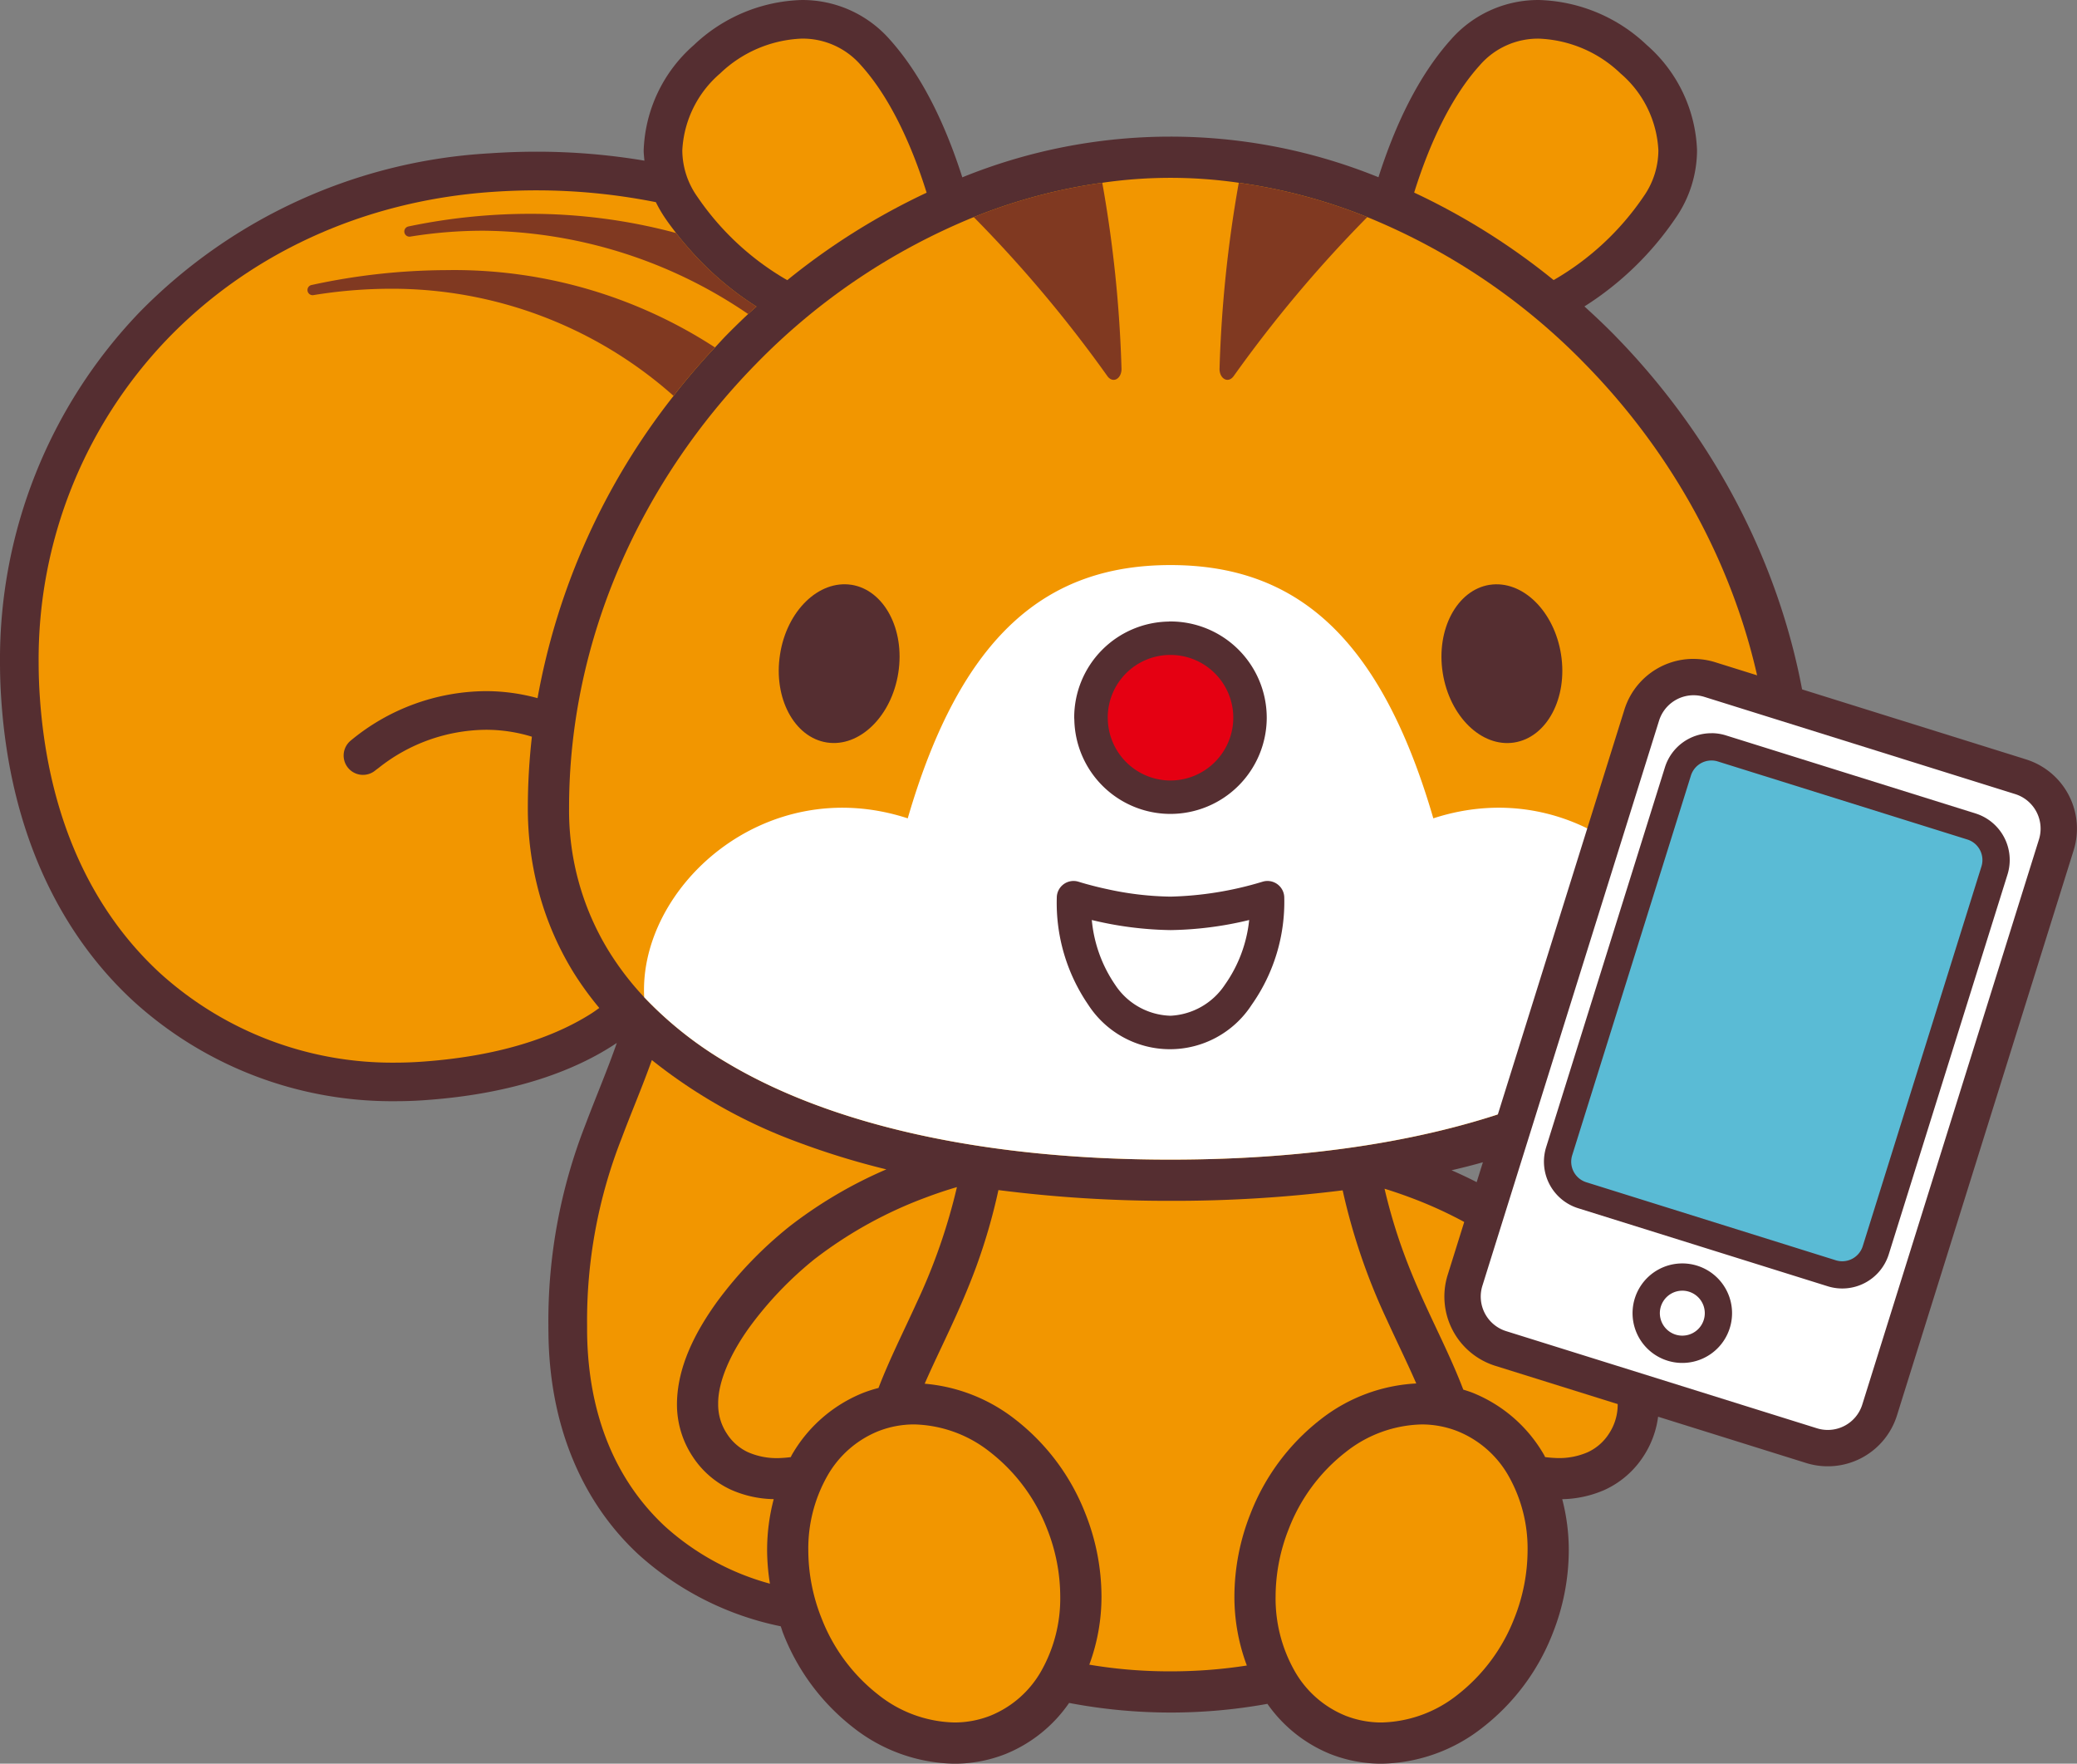 <svg id="グループ_683" data-name="グループ 683" xmlns="http://www.w3.org/2000/svg" xmlns:xlink="http://www.w3.org/1999/xlink" width="226.655" height="192.442" viewBox="0 0 226.655 192.442">
  <rect x="0" y="0" width="226.655" height="192.442" fill="#808080" stroke="none"/>
  <defs>
    <clipPath id="clip-path">
      <rect id="長方形_241" data-name="長方形 241" width="226.655" height="192.442" fill="none"/>
    </clipPath>
  </defs>
  <g id="グループ_682" data-name="グループ 682" transform="translate(0 0)" clip-path="url(#clip-path)">
    <path id="パス_614" data-name="パス 614" d="M176.242,36.626c-1.081-1.1-2.2-2.158-3.34-3.191a33.955,33.955,0,0,0,9.939-9.627,13.05,13.05,0,0,0,2.35-7.408,15.994,15.994,0,0,0-5.482-11.486A17.789,17.789,0,0,0,167.952,0a12.662,12.662,0,0,0-9.591,4.284c-3.618,4.024-6.138,9.435-7.935,15.054a60.334,60.334,0,0,0-45.413.01c-1.8-5.621-4.32-11.037-7.937-15.063A12.673,12.673,0,0,0,87.48,0,17.789,17.789,0,0,0,75.722,4.914,15.977,15.977,0,0,0,70.242,16.4c0,.375.05.752.081,1.129a70.849,70.849,0,0,0-11.737-.978q-2.511,0-5.067.173a58.052,58.052,0,0,0-38.338,17.39A54.7,54.7,0,0,0,0,72.316q0,1.984.139,4c.972,14.639,6.527,25.686,14.492,32.987a41.928,41.928,0,0,0,28.511,10.851c1,0,2.009-.03,3.017-.1,10.359-.692,17.041-3.5,21.152-6.259-1.01,2.914-2.233,5.758-3.437,8.949a58.664,58.664,0,0,0-4.03,21.93c0,.24,0,.48.006.72.083,9.958,3.54,18.362,9.778,24.175a32.974,32.974,0,0,0,15.571,7.88c.089.248.159.5.256.748A24.019,24.019,0,0,0,93.13,188.51a18.312,18.312,0,0,0,11.008,3.933,15.221,15.221,0,0,0,5.585-1.055,15.486,15.486,0,0,0,6.944-5.577,59.157,59.157,0,0,0,21.64.1,15.485,15.485,0,0,0,6.868,5.476,15.256,15.256,0,0,0,5.589,1.055,18.306,18.306,0,0,0,11.006-3.933,24.007,24.007,0,0,0,7.678-10.311,24.693,24.693,0,0,0,1.747-9.03,21.992,21.992,0,0,0-.716-5.589,12.016,12.016,0,0,0,4.657-1.027,10,10,0,0,0,4.2-3.641,10.28,10.28,0,0,0,1.692-5.732c-.03-4.026-1.971-7.806-4.377-11.146a44.049,44.049,0,0,0-7.937-8.243,48.535,48.535,0,0,0-10.311-6.1,72.723,72.723,0,0,0,20.171-7.937,41.56,41.56,0,0,0,14.25-13.55,33.815,33.815,0,0,0,5.044-18.074c0-19.913-8.608-38.193-21.626-51.5" transform="translate(0 0.001)" fill="#552e31"/>
    <path id="パス_615" data-name="パス 615" d="M84.979,5.02a8.4,8.4,0,0,1,6.462-2.894,13.619,13.619,0,0,1,8.893,3.8,11.794,11.794,0,0,1,4.125,8.388,8.817,8.817,0,0,1-1.614,5.036,29.888,29.888,0,0,1-9.816,9.119,73.9,73.9,0,0,0-15.22-9.546c1.688-5.411,4.086-10.506,7.17-13.9" transform="translate(76.513 2.091)" fill="#f29600"/>
    <path id="パス_616" data-name="パス 616" d="M41.668,5.922a13.652,13.652,0,0,1,8.9-3.8A8.411,8.411,0,0,1,57.029,5.02c3.084,3.4,5.482,8.5,7.174,13.915a73.891,73.891,0,0,0-15.208,9.544,29.923,29.923,0,0,1-9.833-9.133,8.8,8.8,0,0,1-1.62-5.036,11.827,11.827,0,0,1,4.127-8.388" transform="translate(36.916 2.091)" fill="#f29600"/>
    <path id="パス_617" data-name="パス 617" d="M62.576,100.2c-3.5,2.259-9.338,4.718-18.792,5.357q-1.366.092-2.735.093A37.74,37.74,0,0,1,15.391,95.9C8.282,89.361,3.189,79.476,2.255,65.74q-.128-1.877-.129-3.721A50.454,50.454,0,0,1,16.132,26.735c8.794-9.151,21.168-15.129,35.577-16.1q2.422-.164,4.786-.163a66.6,66.6,0,0,1,12.987,1.289A14.151,14.151,0,0,0,70.5,13.51c.383.565.785,1.091,1.186,1.616s.829,1.035,1.255,1.529a34.074,34.074,0,0,0,7.517,6.5l-.042.038c-.288.26-.581.512-.867.777q-1.232,1.154-2.418,2.362c-.409.418-.8.859-1.2,1.285-.262.28-.526.555-.781.837q-1.574,1.731-3.044,3.558c-.236.294-.466.6-.694.889A74.585,74.585,0,0,0,56.569,65.879a21.38,21.38,0,0,0-5.637-.766,23.328,23.328,0,0,0-14.748,5.395,2.109,2.109,0,0,0,2.67,3.267c.125-.105.258-.19.385-.292A19.075,19.075,0,0,1,50.932,69.33a16.993,16.993,0,0,1,5.02.756,69.48,69.48,0,0,0-.442,7.741,35.125,35.125,0,0,0,1.228,9.312A33.008,33.008,0,0,0,60.551,95.9a35.33,35.33,0,0,0,2.757,3.784c-.24.171-.464.337-.732.512" transform="translate(2.091 10.298)" fill="#f29600"/>
    <path id="パス_618" data-name="パス 618" d="M40.744,109.145c-5.305-4.97-8.342-12.1-8.439-21.138,0-.228,0-.454,0-.678a54.294,54.294,0,0,1,3.758-20.446c1.081-2.89,2.269-5.639,3.308-8.564a57.028,57.028,0,0,0,15.881,8.941,85,85,0,0,0,9.708,2.987,48.45,48.45,0,0,0-10.536,6.2,43.641,43.641,0,0,0-7.933,8.239c-2.406,3.34-4.347,7.12-4.379,11.14a10.29,10.29,0,0,0,1.7,5.738,9.987,9.987,0,0,0,4.2,3.641,12,12,0,0,0,4.657,1.025,21.873,21.873,0,0,0-.72,5.6,23.763,23.763,0,0,0,.307,3.622,28.029,28.029,0,0,1-11.505-6.3" transform="translate(31.763 57.347)" fill="#f29600"/>
    <path id="パス_619" data-name="パス 619" d="M50.124,73.1a46.077,46.077,0,0,1,12.047-6.652c1.142-.432,2.283-.813,3.4-1.138a63.929,63.929,0,0,1-4.393,12.618c-1.454,3.2-2.951,6.142-4.167,9.3a14.917,14.917,0,0,0-1.682.537,15.723,15.723,0,0,0-7.787,6.791c-.038.069-.065.149-.107.218a13.011,13.011,0,0,1-1.349.107,7.818,7.818,0,0,1-3.292-.635,5.462,5.462,0,0,1-2.324-2.029,5.744,5.744,0,0,1-.954-3.263c-.026-2.44,1.384-5.585,3.522-8.5a39.38,39.38,0,0,1,7.088-7.36" transform="translate(38.855 64.218)" fill="#f29600"/>
    <path id="パス_620" data-name="パス 620" d="M69.9,105.26a11.214,11.214,0,0,1-5.555,4.885,10.7,10.7,0,0,1-3.935.74,13.814,13.814,0,0,1-8.282-3.015,19.526,19.526,0,0,1-6.218-8.386,20.12,20.12,0,0,1-1.434-7.372,16.078,16.078,0,0,1,2.075-8.124A11.211,11.211,0,0,1,52.1,79.108a10.7,10.7,0,0,1,3.937-.744,13.832,13.832,0,0,1,8.28,3.019,19.535,19.535,0,0,1,6.222,8.388,20.124,20.124,0,0,1,1.43,7.366A16.082,16.082,0,0,1,69.9,105.26" transform="translate(43.731 77.059)" fill="#f29600"/>
    <path id="パス_621" data-name="パス 621" d="M68.426,100.8a24,24,0,0,0-7.681-10.315A18.562,18.562,0,0,0,50.877,86.6c1.624-3.735,3.735-7.66,5.607-12.717a63.854,63.854,0,0,0,2.44-8.411,145.969,145.969,0,0,0,18.784,1.174A147.677,147.677,0,0,0,96.49,65.5a67.608,67.608,0,0,0,4.824,14.127c1.146,2.511,2.259,4.76,3.207,6.946A18.455,18.455,0,0,0,94.1,90.482,24.008,24.008,0,0,0,86.423,100.8a24.606,24.606,0,0,0-1.747,9.022,21.371,21.371,0,0,0,1.357,7.527,53.762,53.762,0,0,1-8.324.635,52.4,52.4,0,0,1-8.868-.728,21.281,21.281,0,0,0,1.329-7.438,24.6,24.6,0,0,0-1.743-9.018" transform="translate(50.03 64.381)" fill="#f29600"/>
    <path id="パス_622" data-name="パス 622" d="M96.248,99.484a19.544,19.544,0,0,1-6.218,8.388,13.824,13.824,0,0,1-8.282,3.013,10.7,10.7,0,0,1-3.935-.74,11.222,11.222,0,0,1-5.555-4.885,16.047,16.047,0,0,1-2.073-8.12,20.151,20.151,0,0,1,1.434-7.37,19.481,19.481,0,0,1,6.218-8.388,13.83,13.83,0,0,1,8.282-3.017,10.643,10.643,0,0,1,3.935.744A11.2,11.2,0,0,1,95.61,83.99a16.069,16.069,0,0,1,2.073,8.118,20.181,20.181,0,0,1-1.434,7.376" transform="translate(69.016 77.06)" fill="#f29600"/>
    <path id="パス_623" data-name="パス 623" d="M91.012,73a39.379,39.379,0,0,1,7.089,7.36c2.138,2.914,3.548,6.059,3.522,8.5a5.762,5.762,0,0,1-.954,3.263,5.467,5.467,0,0,1-2.324,2.025,7.819,7.819,0,0,1-3.292.635,13.011,13.011,0,0,1-1.349-.107c-.042-.069-.069-.151-.109-.222a15.738,15.738,0,0,0-7.785-6.787c-.341-.135-.69-.244-1.037-.351-1.88-4.925-4.429-9.258-6.505-14.923a59.36,59.36,0,0,1-2.088-7c.92.288,1.852.6,2.787.952A46.032,46.032,0,0,1,91.01,73Z" transform="translate(74.91 64.311)" fill="#f29600"/>
    <path id="パス_624" data-name="パス 624" d="M158.214,94.209a31.728,31.728,0,0,1-3.832,4.982c-4.4,4.7-10.54,8.63-18.314,11.587-10.367,3.951-23.594,6.131-39.122,6.131-20.708.008-37.311-3.893-48.525-10.641a41.075,41.075,0,0,1-8.911-7.077,31.862,31.862,0,0,1-3.834-4.982A29.3,29.3,0,0,1,31.311,78.5c0-18.592,8.056-35.8,20.339-48.35A70.148,70.148,0,0,1,75.47,14.07,59.578,59.578,0,0,1,89.5,10.321a51.852,51.852,0,0,1,14.893,0,59.644,59.644,0,0,1,14.028,3.747,70.155,70.155,0,0,1,23.818,16.083C154.523,42.7,162.587,59.909,162.583,78.5a29.307,29.307,0,0,1-4.369,15.708" transform="translate(30.79 9.621)" fill="#f29600"/>
    <path id="パス_625" data-name="パス 625" d="M50.778,32.2c-3.56-.549-7.063,2.844-7.791,7.606-.744,4.756,1.561,9.052,5.117,9.6s7.051-2.852,7.791-7.6-1.549-9.044-5.117-9.609" transform="translate(42.134 31.61)" fill="#552e31"/>
    <path id="パス_626" data-name="パス 626" d="M84.571,32.2c-3.568.565-5.865,4.873-5.121,9.609s4.23,8.154,7.795,7.6,5.857-4.847,5.117-9.6-4.234-8.156-7.791-7.606" transform="translate(77.99 31.61)" fill="#552e31"/>
    <path id="パス_627" data-name="パス 627" d="M17.374,16.487h0l-.03.006a.562.562,0,0,0,.208,1.1,52.832,52.832,0,0,1,8.479-.7A46.241,46.241,0,0,1,56.887,28.582c.228-.294.456-.6.692-.889q1.473-1.827,3.046-3.558c.256-.284.518-.557.781-.837a52.179,52.179,0,0,0-29.288-8.437,70.053,70.053,0,0,0-14.744,1.626" transform="translate(16.618 14.613)" fill="#803921"/>
    <path id="パス_628" data-name="パス 628" d="M53.162,15.387c-.426-.494-.849-1-1.255-1.529a61.269,61.269,0,0,0-15.952-2.094,64.85,64.85,0,0,0-13.267,1.38.563.563,0,0,0,.2,1.107,49.836,49.836,0,0,1,7.953-.643A51.91,51.91,0,0,1,59.771,22.7c.286-.266.579-.518.869-.779.01-.012.026-.024.04-.038a34.108,34.108,0,0,1-7.517-6.493" transform="translate(21.872 11.567)" fill="#803921"/>
    <path id="パス_629" data-name="パス 629" d="M53.576,13.8A141.779,141.779,0,0,1,68.142,31.126c.6.863,1.537.345,1.561-.724a138.051,138.051,0,0,0-2.1-20.347A59.684,59.684,0,0,0,53.576,13.8" transform="translate(52.684 9.887)" fill="#803921"/>
    <path id="パス_630" data-name="パス 630" d="M69.2,10.055A138.6,138.6,0,0,0,67.1,30.4c.028,1.069.966,1.587,1.563.724A142.308,142.308,0,0,1,83.226,13.8,59.659,59.659,0,0,0,69.2,10.055" transform="translate(65.982 9.887)" fill="#803921"/>
    <path id="パス_631" data-name="パス 631" d="M121.569,58.723c-5.853-20.107-15.224-27.636-28.677-27.636S70.067,38.616,64.214,58.723c-15.663-5.105-29.4,7.608-28.759,19.52a41.05,41.05,0,0,0,8.909,7.077C55.581,92.067,72.183,95.968,92.892,95.96c15.526,0,28.755-2.18,39.122-6.131,7.775-2.957,13.913-6.884,18.314-11.587.643-11.912-13.1-24.625-28.759-19.52" transform="translate(34.844 30.569)" fill="#fff"/>
    <path id="パス_632" data-name="パス 632" d="M59.107,44.747l0,.012v.077h.008A10.493,10.493,0,0,0,69.51,55.188v0l.077,0h.081A10.515,10.515,0,0,0,80.113,44.759h0v-.054l0-.012v-.028h0l0-.04A10.51,10.51,0,0,0,69.633,34.19h-.091l-.1,0V34.2a10.477,10.477,0,0,0-10.339,10.46l0,.085Z" transform="translate(58.121 33.62)" fill="#552e31"/>
    <path id="パス_633" data-name="パス 633" d="M60.951,42.882v-.032a6.832,6.832,0,0,1,6.807-6.819h.063a6.851,6.851,0,0,1,6.831,6.811v.04a6.863,6.863,0,0,1-6.809,6.848H67.8a6.85,6.85,0,0,1-6.845-6.807l0-.042Z" transform="translate(59.932 35.432)" fill="#e50012"/>
    <path id="パス_634" data-name="パス 634" d="M80.579,48.556l-.044.012a37.506,37.506,0,0,1-9.976,1.607,33.926,33.926,0,0,1-6.9-.813c-.95-.2-1.739-.411-2.289-.561-.272-.077-.486-.139-.629-.182l-.159-.05-.044-.012a1.828,1.828,0,0,0-2.392,1.735A19.654,19.654,0,0,0,61.58,61.975a10.625,10.625,0,0,0,17.83.01,19.459,19.459,0,0,0,3.56-11.694,1.83,1.83,0,0,0-2.392-1.735" transform="translate(57.177 47.658)" fill="#552e31"/>
    <path id="パス_635" data-name="パス 635" d="M74.592,57.682a7.557,7.557,0,0,1-5.926,3.378A7.467,7.467,0,0,1,62.631,57.7a14.924,14.924,0,0,1-2.559-7.085,38.592,38.592,0,0,0,8.594,1.1,38.416,38.416,0,0,0,8.58-1.1,14.874,14.874,0,0,1-2.654,7.067" transform="translate(59.072 49.77)" fill="#fff"/>
    <path id="パス_636" data-name="パス 636" d="M120.324,121.38a5.927,5.927,0,0,1-1.773-.272l-33.913-10.6a5.941,5.941,0,0,1-3.9-7.438l19.28-61.654a5.939,5.939,0,0,1,7.438-3.9l33.911,10.6a5.945,5.945,0,0,1,3.9,7.438l-19.278,61.654a5.911,5.911,0,0,1-5.664,4.167" transform="translate(79.13 36.629)" fill="#fff"/>
    <path id="パス_637" data-name="パス 637" d="M106.67,40.216a3.94,3.94,0,0,1,1.18.18L141.763,51a3.953,3.953,0,0,1,2.594,4.952l-19.278,61.654a3.944,3.944,0,0,1-4.952,2.592L86.214,109.6a3.952,3.952,0,0,1-2.592-4.952L102.9,42.99a3.955,3.955,0,0,1,3.772-2.775m0-3.967h0a7.889,7.889,0,0,0-7.559,5.557L79.835,103.461a7.918,7.918,0,0,0,5.194,9.923l33.913,10.6a7.912,7.912,0,0,0,9.923-5.194l19.278-61.656a7.92,7.92,0,0,0-5.2-9.921l-33.913-10.6a7.913,7.913,0,0,0-2.364-.361" transform="translate(78.146 35.645)" fill="#552e31"/>
    <path id="パス_638" data-name="パス 638" d="M116.764,98.7a3.879,3.879,0,0,1-1.144-.175L88.392,90.015a3.833,3.833,0,0,1-2.515-4.806L98.83,43.779a3.829,3.829,0,0,1,4.806-2.515l27.225,8.513a3.832,3.832,0,0,1,2.517,4.806l-12.953,41.43a3.822,3.822,0,0,1-3.661,2.691" transform="translate(84.272 40.404)" fill="#5abbd5"/>
    <path id="パス_639" data-name="パス 639" d="M103.228,43.313a2.34,2.34,0,0,1,.7.107l27.227,8.514a2.347,2.347,0,0,1,1.539,2.939L119.741,96.306a2.348,2.348,0,0,1-2.239,1.648,2.382,2.382,0,0,1-.7-.107L89.574,89.333a2.348,2.348,0,0,1-1.541-2.941l12.955-41.43a2.346,2.346,0,0,1,2.239-1.648m0-2.975h0a5.3,5.3,0,0,0-5.079,3.735L85.193,85.5a5.323,5.323,0,0,0,3.493,6.668l27.227,8.513a5.317,5.317,0,0,0,6.668-3.491l12.955-41.432a5.321,5.321,0,0,0-3.493-6.668l-27.227-8.513a5.28,5.28,0,0,0-1.589-.244" transform="translate(83.534 39.666)" fill="#552e31"/>
    <path id="パス_640" data-name="パス 640" d="M95.254,72.482a2.4,2.4,0,0,1,.732.113,2.452,2.452,0,0,1-.73,4.792,2.487,2.487,0,0,1-.734-.111,2.453,2.453,0,0,1,.732-4.794m0-2.975a5.429,5.429,0,1,0,1.62.248,5.4,5.4,0,0,0-1.62-.248" transform="translate(88.332 68.349)" fill="#552e31"/>
  </g>
</svg>
